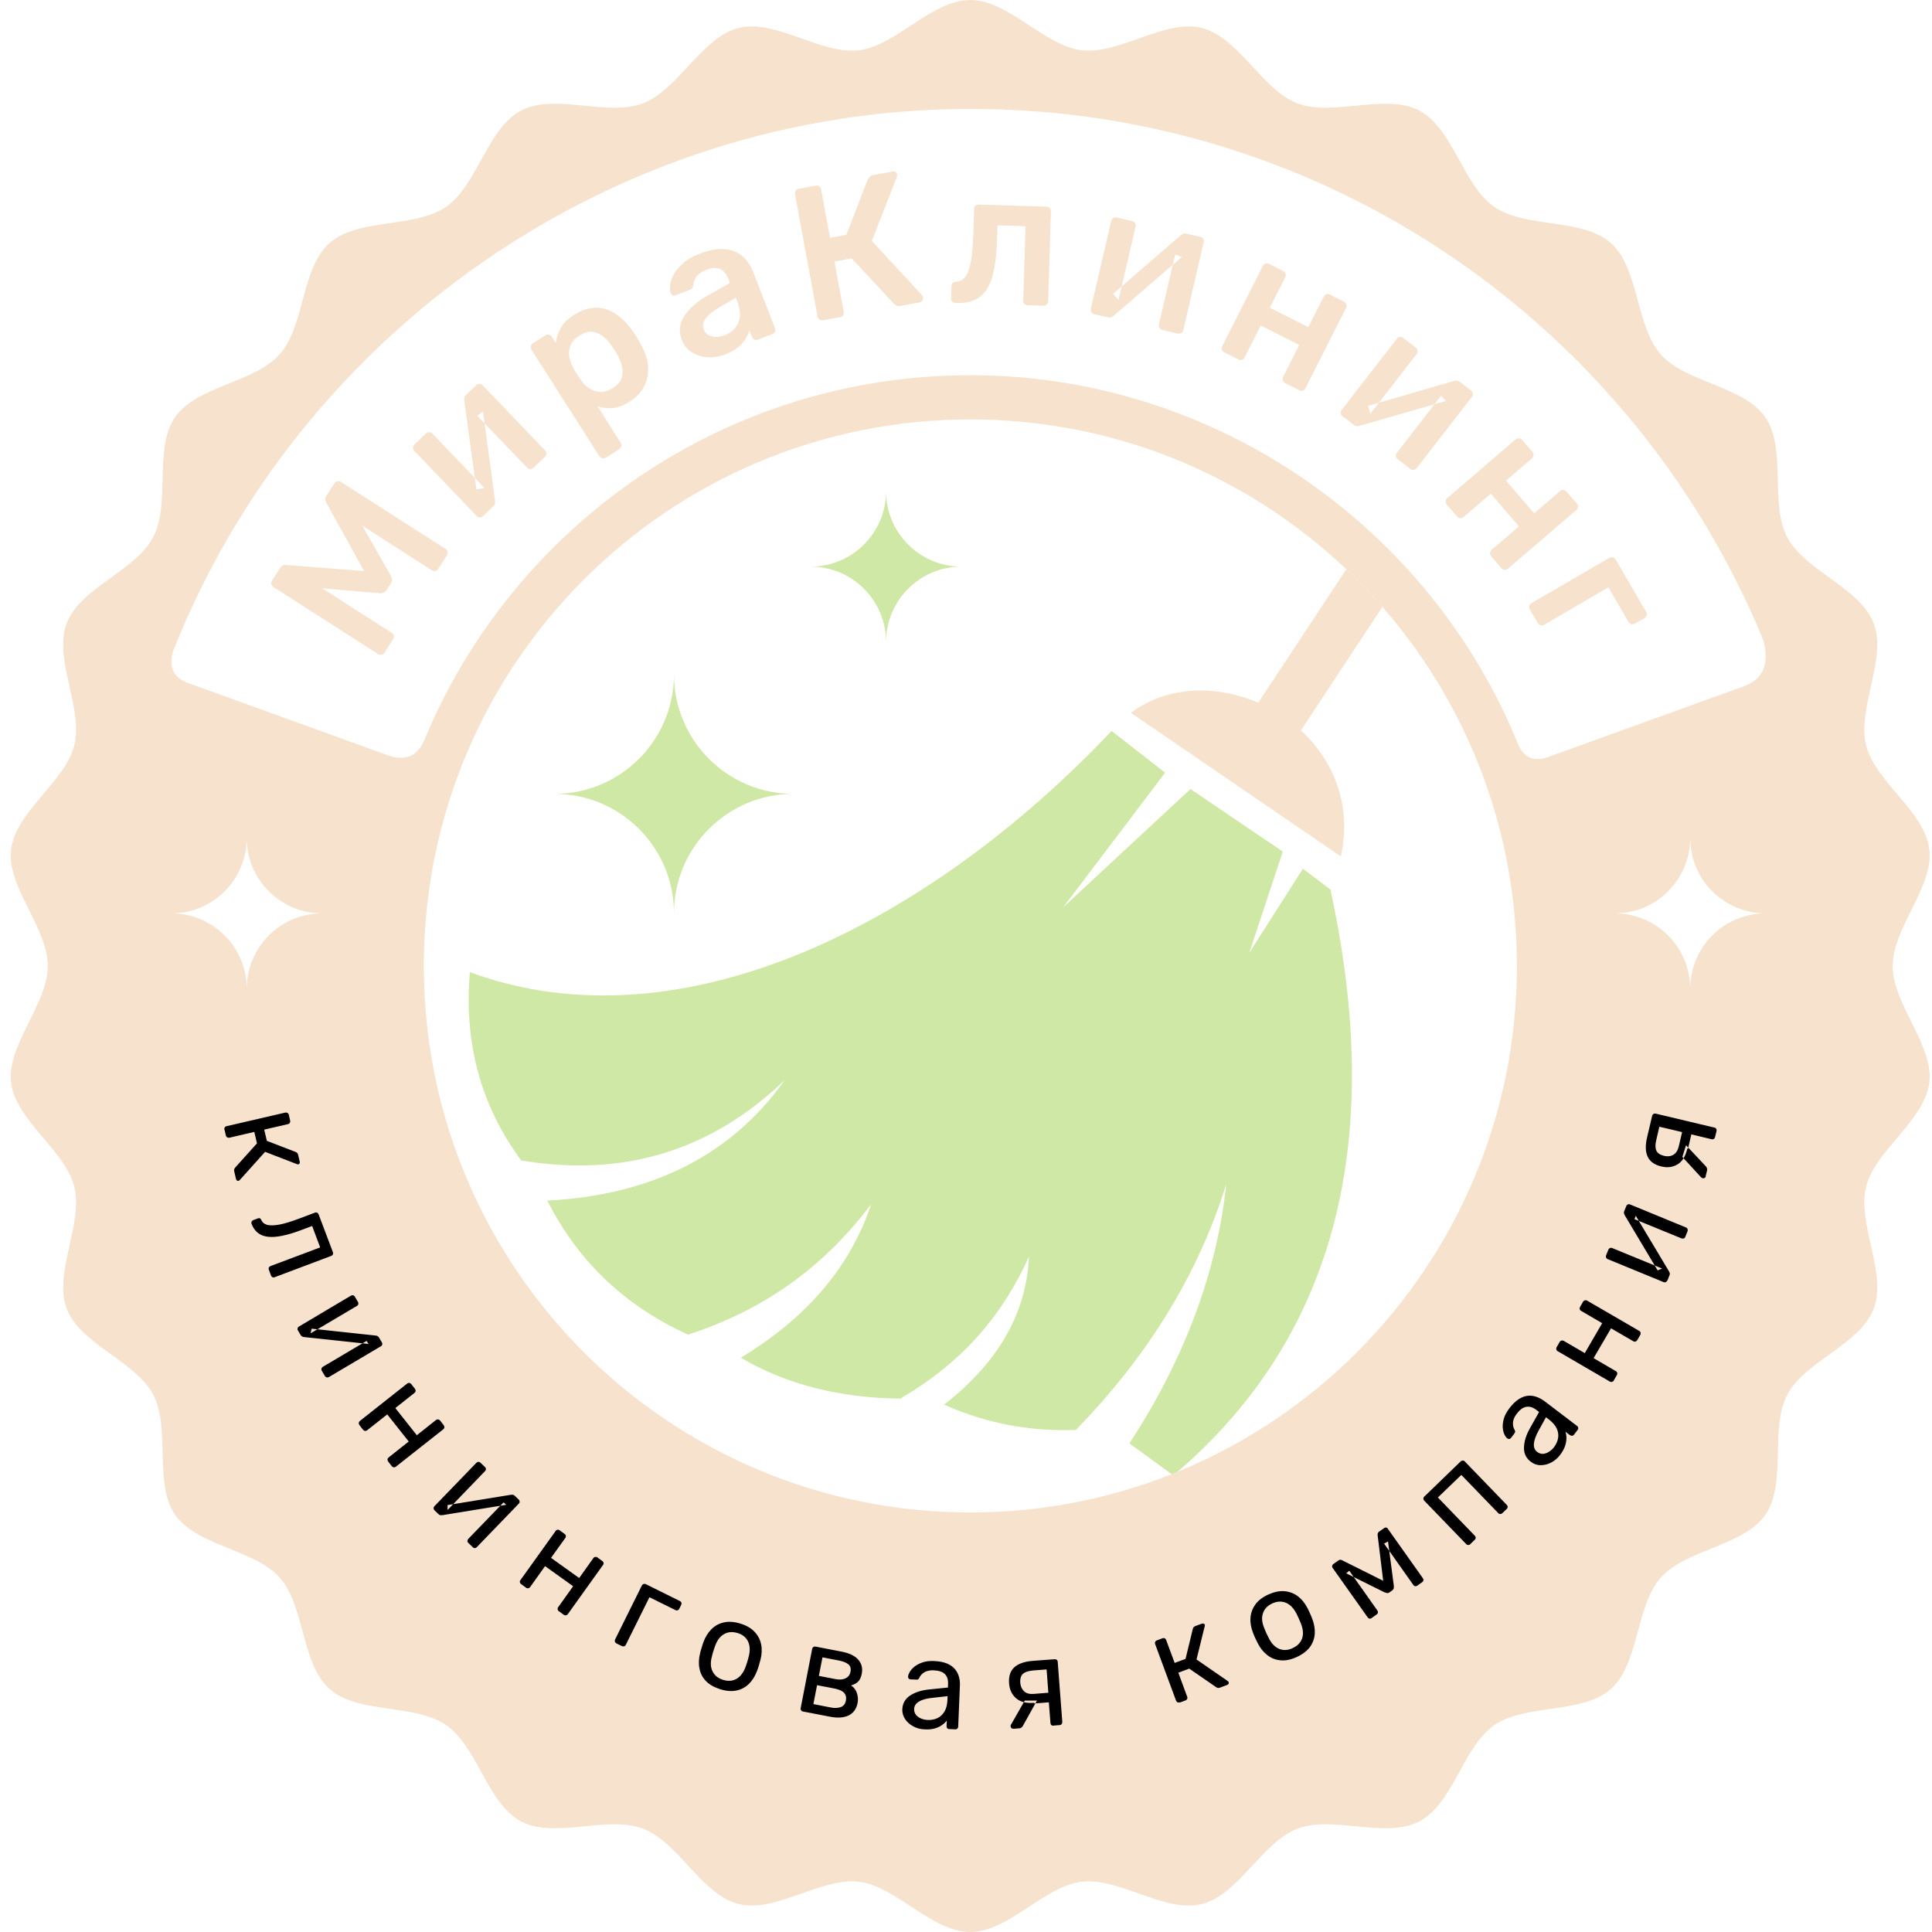 <?xml version="1.0" encoding="UTF-8"?> <svg xmlns="http://www.w3.org/2000/svg" width="32" height="32" viewBox="0 0 32 32" fill="none"><g clip-path="url(#clip0_2001_131)"><path fill-rule="evenodd" clip-rule="evenodd" d="M16.072 6.947C21.072 6.947 25.125 10.999 25.125 15.999C25.125 20.998 21.072 25.051 16.072 25.051C11.073 25.051 7.02 20.998 7.02 15.999C7.02 10.999 11.073 6.947 16.072 6.947ZM3.122 11.315L6.368 12.49C6.674 12.615 6.91 12.561 7.04 12.23C8.516 8.698 12.004 6.215 16.072 6.215C20.141 6.215 23.701 8.749 25.15 12.342C25.244 12.545 25.404 12.63 25.664 12.531L28.887 11.366C29.214 11.246 29.308 10.985 29.205 10.601C27.081 5.439 22.002 1.804 16.072 1.804C10.143 1.804 4.95 5.521 2.87 10.777C2.786 11.055 2.876 11.232 3.124 11.316L3.122 11.315ZM26.746 15.128C27.435 15.128 27.995 14.569 27.995 13.88C27.995 14.569 28.554 15.128 29.243 15.128C28.554 15.128 27.995 15.688 27.995 16.377C27.995 15.688 27.435 15.128 26.746 15.128ZM2.838 15.128C3.527 15.128 4.087 14.569 4.087 13.88C4.087 14.569 4.646 15.128 5.335 15.128C4.646 15.128 4.087 15.688 4.087 16.377C4.087 15.688 3.527 15.128 2.838 15.128ZM31.956 17.928C32.03 17.311 31.349 16.637 31.349 16C31.349 15.363 32.03 14.689 31.956 14.072C31.881 13.439 31.058 12.949 30.908 12.343C30.758 11.726 31.258 10.911 31.035 10.326C30.811 9.733 29.894 9.456 29.602 8.9C29.308 8.341 29.596 7.428 29.239 6.911C28.881 6.392 27.924 6.341 27.507 5.87C27.089 5.399 27.152 4.443 26.68 4.025C26.209 3.607 25.269 3.785 24.749 3.426C24.232 3.069 24.066 2.124 23.507 1.831C22.951 1.538 22.081 1.936 21.488 1.712C20.904 1.489 20.515 0.614 19.9 0.462C19.294 0.312 18.544 0.907 17.912 0.832C17.294 0.758 16.707 0 16.07 0C15.432 0 14.845 0.758 14.227 0.832C13.595 0.907 12.846 0.312 12.239 0.462C11.623 0.614 11.235 1.489 10.649 1.712C10.057 1.936 9.187 1.538 8.631 1.831C8.072 2.124 7.906 3.069 7.389 3.426C6.871 3.784 5.929 3.607 5.458 4.025C4.987 4.443 5.051 5.399 4.631 5.87C4.214 6.341 3.257 6.392 2.899 6.911C2.542 7.428 2.83 8.341 2.536 8.9C2.244 9.456 1.328 9.733 1.104 10.326C0.882 10.911 1.382 11.726 1.231 12.343C1.081 12.949 0.26 13.441 0.183 14.072C0.109 14.689 0.791 15.363 0.791 16C0.791 16.637 0.109 17.311 0.183 17.928C0.259 18.561 1.081 19.051 1.231 19.657C1.382 20.273 0.882 21.09 1.104 21.674C1.329 22.267 2.245 22.544 2.538 23.1C2.831 23.659 2.543 24.572 2.9 25.089C3.259 25.608 4.215 25.659 4.633 26.13C5.051 26.601 4.987 27.557 5.459 27.975C5.93 28.393 6.871 28.215 7.391 28.574C7.908 28.931 8.073 29.875 8.632 30.169C9.188 30.462 10.058 30.064 10.651 30.288C11.235 30.511 11.624 31.386 12.239 31.538C12.845 31.688 13.595 31.093 14.227 31.168C14.845 31.242 15.432 32 16.07 32C16.707 32 17.294 31.242 17.912 31.168C18.544 31.093 19.293 31.688 19.9 31.538C20.516 31.388 20.904 30.511 21.49 30.288C22.082 30.064 22.953 30.462 23.508 30.169C24.068 29.876 24.233 28.931 24.75 28.574C25.269 28.216 26.21 28.393 26.681 27.975C27.152 27.557 27.09 26.601 27.508 26.13C27.926 25.659 28.882 25.608 29.241 25.089C29.598 24.572 29.308 23.659 29.603 23.1C29.895 22.544 30.812 22.267 31.035 21.674C31.258 21.09 30.758 20.273 30.908 19.657C31.058 19.051 31.879 18.559 31.956 17.928Z" fill="#F7E2CD"></path><path fill-rule="evenodd" clip-rule="evenodd" d="M9.184 13.149C10.277 13.149 11.163 12.262 11.163 11.17C11.163 12.262 12.049 13.149 13.141 13.149C12.049 13.149 11.163 14.035 11.163 15.127C11.163 14.035 10.277 13.149 9.184 13.149Z" fill="#D0E8A5"></path><path fill-rule="evenodd" clip-rule="evenodd" d="M13.427 9.385C14.116 9.385 14.676 8.826 14.676 8.137C14.676 8.826 15.235 9.385 15.924 9.385C15.235 9.385 14.676 9.945 14.676 10.634C14.676 9.945 14.116 9.385 13.427 9.385Z" fill="#D0E8A5"></path><path fill-rule="evenodd" clip-rule="evenodd" d="M22.299 9.428C22.508 9.626 22.707 9.834 22.897 10.051L21.547 12.098C22.082 12.591 22.398 13.328 22.208 14.185C21.049 13.392 19.891 12.599 18.731 11.806C19.342 11.351 20.151 11.342 20.84 11.64L22.299 9.429V9.428Z" fill="#F7E2CD"></path><path fill-rule="evenodd" clip-rule="evenodd" d="M8.634 19.221C7.982 18.341 7.679 17.309 7.783 16.102C11.295 17.394 15.4 15.287 18.411 12.107C18.707 12.338 19.002 12.568 19.298 12.798C18.735 13.541 18.173 14.286 17.609 15.029C18.312 14.376 19.015 13.722 19.718 13.069C20.227 13.414 20.737 13.759 21.247 14.105C21.061 14.664 20.876 15.222 20.692 15.782C20.989 15.318 21.284 14.853 21.58 14.389C21.732 14.504 21.884 14.619 22.036 14.734C22.93 18.833 22.162 22.087 19.503 24.378C19.471 24.391 19.44 24.404 19.407 24.417L18.707 23.907C19.618 22.51 20.154 21.079 20.31 19.616C19.835 21.141 18.985 22.488 17.82 23.684C17.076 23.711 16.348 23.584 15.637 23.265C16.549 22.556 17.002 21.735 17.043 20.812C16.633 21.722 15.994 22.537 14.91 23.166C13.899 23.153 13.018 22.929 12.271 22.488C13.309 21.858 14.065 21.037 14.428 19.948C13.707 20.898 12.758 21.666 11.396 22.105C10.336 21.624 9.566 20.877 9.065 19.886C10.847 19.792 12.137 19.1 12.998 17.889C11.746 19.092 10.28 19.496 8.634 19.221Z" fill="#D0E8A5"></path><path fill-rule="evenodd" clip-rule="evenodd" d="M6.369 10.809C6.358 10.828 6.34 10.84 6.321 10.844C6.301 10.848 6.281 10.844 6.264 10.834L4.531 9.724C4.511 9.712 4.499 9.695 4.495 9.675C4.491 9.655 4.495 9.634 4.507 9.615L4.642 9.405C4.658 9.38 4.676 9.365 4.698 9.362C4.719 9.358 4.735 9.356 4.744 9.358L6.031 9.458L5.405 8.326C5.4 8.318 5.396 8.303 5.389 8.282C5.384 8.261 5.389 8.239 5.405 8.213L5.539 8.006C5.551 7.986 5.568 7.974 5.588 7.97C5.608 7.966 5.627 7.97 5.647 7.982L7.38 9.092C7.397 9.104 7.409 9.119 7.413 9.139C7.417 9.159 7.413 9.179 7.401 9.199L7.258 9.422C7.246 9.442 7.229 9.453 7.209 9.457C7.189 9.461 7.171 9.457 7.152 9.445L6 8.707L6.473 9.535C6.483 9.553 6.49 9.574 6.491 9.596C6.494 9.617 6.487 9.639 6.473 9.663L6.403 9.773C6.387 9.798 6.368 9.813 6.348 9.819C6.328 9.824 6.307 9.827 6.286 9.826L5.336 9.744L6.488 10.482C6.506 10.494 6.518 10.51 6.522 10.529C6.526 10.549 6.522 10.569 6.511 10.586L6.368 10.81L6.369 10.809ZM7.999 8.549L8.172 8.383C8.187 8.368 8.196 8.352 8.199 8.335C8.201 8.318 8.201 8.302 8.199 8.288L8 6.815L7.905 6.886L8.729 7.745C8.744 7.76 8.761 7.769 8.781 7.77C8.8 7.77 8.819 7.764 8.836 7.748L9.025 7.567C9.041 7.552 9.048 7.535 9.049 7.514C9.049 7.493 9.043 7.475 9.028 7.46L7.991 6.378C7.978 6.364 7.962 6.358 7.941 6.358C7.921 6.358 7.904 6.364 7.89 6.378L7.717 6.544C7.701 6.559 7.693 6.573 7.691 6.589C7.688 6.605 7.688 6.621 7.691 6.64L7.89 8.104L8.025 8.084L7.162 7.183C7.147 7.167 7.13 7.159 7.11 7.158C7.09 7.158 7.072 7.165 7.055 7.18L6.865 7.362C6.851 7.376 6.843 7.393 6.842 7.415C6.842 7.436 6.848 7.453 6.863 7.469L7.897 8.548C7.91 8.561 7.928 8.569 7.949 8.569C7.97 8.569 7.987 8.564 8 8.551L7.999 8.549ZM10.032 7.579C10.015 7.59 9.995 7.593 9.975 7.589C9.955 7.585 9.939 7.573 9.927 7.556L8.803 5.792C8.791 5.775 8.789 5.755 8.793 5.735C8.796 5.715 8.808 5.699 8.826 5.687L9.036 5.554C9.056 5.542 9.076 5.538 9.094 5.543C9.114 5.548 9.128 5.559 9.14 5.577L9.208 5.685C9.214 5.6 9.241 5.518 9.286 5.436C9.331 5.354 9.406 5.281 9.509 5.215C9.603 5.156 9.695 5.118 9.783 5.104C9.872 5.089 9.956 5.096 10.039 5.122C10.12 5.149 10.198 5.193 10.271 5.253C10.345 5.314 10.413 5.39 10.475 5.48C10.496 5.509 10.517 5.539 10.537 5.571C10.557 5.603 10.577 5.636 10.595 5.669C10.649 5.759 10.689 5.85 10.713 5.941C10.737 6.032 10.742 6.121 10.73 6.207C10.718 6.293 10.688 6.374 10.64 6.45C10.591 6.527 10.52 6.595 10.426 6.654C10.329 6.715 10.237 6.749 10.148 6.759C10.058 6.766 9.975 6.756 9.896 6.727L10.28 7.333C10.292 7.35 10.295 7.37 10.292 7.389C10.288 7.409 10.277 7.425 10.258 7.438L10.032 7.583V7.579ZM10.147 6.429C10.224 6.38 10.273 6.326 10.294 6.267C10.315 6.207 10.319 6.144 10.304 6.077C10.29 6.011 10.265 5.945 10.228 5.879C10.196 5.825 10.162 5.772 10.126 5.719C10.081 5.657 10.033 5.607 9.979 5.566C9.926 5.525 9.867 5.501 9.803 5.495C9.74 5.49 9.669 5.511 9.593 5.56C9.52 5.607 9.471 5.661 9.447 5.724C9.423 5.786 9.418 5.851 9.431 5.916C9.445 5.981 9.467 6.043 9.498 6.1C9.516 6.133 9.537 6.167 9.56 6.203C9.582 6.239 9.605 6.273 9.628 6.305C9.664 6.356 9.709 6.4 9.763 6.435C9.818 6.469 9.877 6.487 9.942 6.491C10.007 6.495 10.074 6.474 10.146 6.429H10.147ZM12.013 5.87C11.911 5.909 11.811 5.925 11.713 5.917C11.615 5.909 11.529 5.88 11.454 5.831C11.38 5.782 11.325 5.715 11.292 5.63C11.239 5.493 11.253 5.362 11.333 5.236C11.414 5.112 11.538 4.999 11.709 4.903L12.09 4.687L12.066 4.625C12.034 4.543 11.989 4.486 11.93 4.457C11.872 4.428 11.791 4.433 11.692 4.472C11.622 4.499 11.569 4.535 11.536 4.581C11.503 4.626 11.484 4.678 11.482 4.734C11.476 4.765 11.458 4.786 11.429 4.798L11.196 4.888C11.175 4.896 11.156 4.898 11.14 4.888C11.124 4.88 11.114 4.867 11.106 4.847C11.095 4.816 11.094 4.772 11.101 4.716C11.107 4.662 11.128 4.604 11.161 4.542C11.196 4.48 11.246 4.419 11.316 4.358C11.385 4.297 11.477 4.244 11.591 4.201C11.716 4.153 11.825 4.128 11.923 4.125C12.021 4.123 12.104 4.137 12.176 4.168C12.247 4.199 12.307 4.244 12.357 4.304C12.407 4.363 12.447 4.432 12.477 4.509L12.836 5.435C12.844 5.454 12.842 5.474 12.836 5.493C12.828 5.511 12.813 5.525 12.793 5.532L12.555 5.625C12.534 5.633 12.514 5.633 12.496 5.625C12.477 5.616 12.466 5.603 12.458 5.583L12.413 5.468C12.401 5.513 12.38 5.56 12.349 5.611C12.319 5.661 12.276 5.708 12.223 5.752C12.169 5.797 12.101 5.835 12.016 5.868L12.013 5.87ZM12.005 5.551C12.074 5.525 12.131 5.485 12.175 5.435C12.22 5.383 12.246 5.321 12.254 5.247C12.262 5.173 12.249 5.088 12.212 4.994L12.188 4.932L11.911 5.093C11.803 5.156 11.727 5.218 11.685 5.28C11.643 5.341 11.634 5.4 11.656 5.457C11.673 5.501 11.7 5.532 11.738 5.552C11.776 5.572 11.819 5.581 11.866 5.58C11.913 5.58 11.959 5.569 12.005 5.552V5.551ZM13.629 5.302C13.608 5.306 13.59 5.302 13.573 5.292C13.555 5.281 13.545 5.264 13.541 5.241L13.168 3.218C13.164 3.195 13.168 3.176 13.18 3.158C13.192 3.141 13.207 3.131 13.229 3.127L13.512 3.075C13.534 3.071 13.554 3.075 13.57 3.087C13.586 3.099 13.596 3.116 13.6 3.138L13.748 3.94L14.018 3.89L14.373 2.973C14.381 2.955 14.391 2.939 14.407 2.926C14.423 2.912 14.445 2.903 14.475 2.898L14.783 2.841C14.804 2.837 14.821 2.841 14.834 2.85C14.848 2.861 14.857 2.875 14.86 2.894C14.861 2.904 14.86 2.918 14.854 2.933L14.441 3.99L15.272 4.891C15.28 4.896 15.285 4.907 15.288 4.924C15.292 4.943 15.288 4.961 15.277 4.977C15.267 4.994 15.251 5.005 15.23 5.009L14.91 5.068C14.883 5.074 14.861 5.071 14.846 5.06C14.83 5.05 14.817 5.04 14.808 5.033L14.107 4.279L13.821 4.332L13.975 5.165C13.979 5.186 13.975 5.204 13.964 5.222C13.954 5.239 13.936 5.249 13.914 5.253L13.631 5.305L13.629 5.302ZM15.828 5.018C15.804 5.018 15.785 5.009 15.772 4.994C15.758 4.98 15.751 4.96 15.752 4.937L15.759 4.742C15.76 4.695 15.785 4.67 15.834 4.667C15.898 4.665 15.949 4.637 15.989 4.584C16.029 4.53 16.059 4.447 16.08 4.333C16.101 4.219 16.115 4.07 16.121 3.887L16.134 3.461C16.134 3.44 16.142 3.423 16.157 3.408C16.172 3.394 16.19 3.387 16.213 3.388L17.334 3.423C17.355 3.423 17.372 3.431 17.387 3.447C17.402 3.461 17.408 3.48 17.407 3.501L17.361 4.992C17.361 5.013 17.353 5.03 17.337 5.044C17.322 5.059 17.304 5.066 17.283 5.064L17.021 5.056C16.997 5.056 16.98 5.047 16.966 5.033C16.953 5.018 16.947 4.999 16.948 4.978L16.986 3.747L16.522 3.732L16.515 3.944C16.509 4.146 16.493 4.317 16.466 4.456C16.44 4.595 16.4 4.707 16.346 4.79C16.292 4.874 16.223 4.935 16.139 4.97C16.054 5.006 15.952 5.023 15.832 5.019L15.828 5.018ZM18.121 5.203C18.103 5.199 18.088 5.187 18.078 5.17C18.067 5.153 18.063 5.134 18.067 5.116L18.405 3.66C18.411 3.64 18.421 3.624 18.44 3.612C18.457 3.601 18.477 3.597 18.497 3.603L18.752 3.662C18.774 3.668 18.79 3.679 18.801 3.697C18.811 3.714 18.814 3.734 18.809 3.754L18.526 4.969L18.436 4.867L19.553 3.9C19.567 3.888 19.581 3.879 19.596 3.873C19.61 3.866 19.628 3.866 19.649 3.87L19.883 3.924C19.901 3.928 19.916 3.939 19.928 3.956C19.94 3.973 19.942 3.99 19.938 4.009L19.599 5.468C19.593 5.489 19.583 5.503 19.564 5.515C19.547 5.526 19.527 5.53 19.507 5.525L19.252 5.465C19.23 5.46 19.214 5.448 19.203 5.431C19.192 5.413 19.191 5.394 19.195 5.374L19.465 4.214L19.575 4.256L18.449 5.227C18.439 5.238 18.424 5.247 18.41 5.253C18.394 5.26 18.375 5.261 18.355 5.257L18.121 5.203ZM20.278 5.837C20.26 5.827 20.247 5.813 20.24 5.793C20.233 5.773 20.235 5.753 20.244 5.735L20.917 4.404C20.926 4.386 20.941 4.373 20.961 4.366C20.981 4.359 21 4.361 21.019 4.37L21.253 4.489C21.274 4.499 21.288 4.514 21.293 4.534C21.298 4.554 21.297 4.572 21.288 4.591L21.032 5.096L21.67 5.419L21.925 4.913C21.934 4.895 21.949 4.882 21.969 4.875C21.988 4.869 22.008 4.87 22.027 4.879L22.261 4.998C22.279 5.007 22.293 5.022 22.299 5.042C22.306 5.062 22.305 5.081 22.295 5.1L21.622 6.431C21.613 6.449 21.598 6.462 21.578 6.469C21.559 6.476 21.539 6.474 21.52 6.465L21.286 6.346C21.268 6.337 21.255 6.322 21.248 6.302C21.241 6.282 21.243 6.263 21.252 6.244L21.52 5.714L20.883 5.391L20.614 5.921C20.605 5.94 20.59 5.953 20.572 5.96C20.553 5.966 20.534 5.965 20.512 5.954L20.278 5.835V5.837ZM22.235 6.892L22.424 7.039C22.441 7.052 22.457 7.059 22.474 7.059C22.491 7.059 22.507 7.056 22.522 7.052L23.95 6.641L23.868 6.556L23.138 7.498C23.125 7.515 23.119 7.532 23.121 7.553C23.122 7.573 23.133 7.59 23.151 7.605L23.359 7.766C23.376 7.78 23.395 7.785 23.414 7.782C23.436 7.78 23.451 7.77 23.465 7.753L24.383 6.569C24.394 6.555 24.398 6.538 24.394 6.518C24.392 6.498 24.383 6.482 24.367 6.47L24.177 6.323C24.16 6.31 24.144 6.304 24.129 6.304C24.113 6.304 24.097 6.306 24.078 6.311L22.659 6.723L22.698 6.852L23.463 5.866C23.477 5.849 23.482 5.831 23.48 5.81C23.479 5.79 23.469 5.773 23.45 5.759L23.242 5.597C23.225 5.584 23.207 5.579 23.187 5.581C23.166 5.584 23.15 5.593 23.137 5.611L22.22 6.792C22.208 6.806 22.204 6.825 22.207 6.845C22.209 6.866 22.219 6.882 22.233 6.893L22.235 6.892ZM23.963 8.358C23.95 8.342 23.943 8.323 23.945 8.302C23.946 8.281 23.955 8.264 23.971 8.25L25.103 7.278C25.119 7.265 25.138 7.259 25.159 7.26C25.18 7.261 25.197 7.27 25.21 7.286L25.381 7.485C25.396 7.502 25.402 7.52 25.401 7.542C25.398 7.561 25.389 7.579 25.373 7.592L24.945 7.961L25.41 8.503L25.839 8.134C25.855 8.121 25.873 8.114 25.894 8.116C25.915 8.117 25.933 8.126 25.946 8.142L26.116 8.34C26.13 8.356 26.136 8.375 26.135 8.396C26.134 8.417 26.124 8.434 26.109 8.448L24.976 9.42C24.96 9.433 24.942 9.44 24.921 9.438C24.9 9.437 24.883 9.428 24.869 9.412L24.699 9.213C24.685 9.198 24.679 9.179 24.68 9.158C24.681 9.137 24.691 9.119 24.707 9.106L25.158 8.719L24.692 8.176L24.241 8.564C24.225 8.577 24.207 8.584 24.187 8.584C24.167 8.584 24.148 8.573 24.134 8.556L23.963 8.358ZM25.34 10.094L25.472 10.32C25.484 10.34 25.5 10.352 25.519 10.357C25.538 10.361 25.557 10.359 25.576 10.348L26.64 9.728L26.974 10.302C26.984 10.32 27 10.332 27.02 10.338C27.04 10.343 27.059 10.34 27.081 10.328L27.237 10.238C27.255 10.228 27.267 10.212 27.273 10.192C27.278 10.172 27.275 10.152 27.265 10.134L26.761 9.268C26.75 9.249 26.734 9.237 26.714 9.232C26.695 9.227 26.675 9.229 26.656 9.24L25.367 9.99C25.348 10 25.336 10.016 25.331 10.036C25.326 10.056 25.328 10.076 25.339 10.094H25.34Z" fill="#F7E2CD"></path><path fill-rule="evenodd" clip-rule="evenodd" d="M27.807 18.983L27.861 18.751L27.484 18.662L27.434 18.878C27.415 18.955 27.415 19.014 27.434 19.056C27.452 19.099 27.495 19.128 27.563 19.145C27.619 19.158 27.671 19.153 27.714 19.128C27.759 19.103 27.79 19.055 27.807 18.984V18.983ZM28.254 19.482C28.251 19.494 28.245 19.504 28.234 19.51C28.223 19.517 28.213 19.518 28.202 19.515C28.197 19.514 28.192 19.512 28.185 19.508C28.18 19.504 28.173 19.498 28.168 19.492L27.865 19.162L27.926 18.969L28.258 19.322C28.263 19.329 28.268 19.338 28.272 19.35C28.276 19.361 28.278 19.373 28.275 19.383L28.251 19.481L28.254 19.482ZM28.407 18.833C28.403 18.848 28.397 18.858 28.386 18.865C28.375 18.871 28.364 18.873 28.349 18.869L28.014 18.789L27.959 19.025L27.948 19.022C27.918 19.15 27.864 19.239 27.786 19.285C27.708 19.332 27.619 19.345 27.521 19.321C27.406 19.295 27.329 19.24 27.291 19.16C27.253 19.079 27.249 18.971 27.282 18.834L27.365 18.481C27.368 18.468 27.376 18.457 27.386 18.451C27.397 18.444 27.41 18.443 27.423 18.445L28.395 18.676C28.409 18.678 28.419 18.686 28.426 18.697C28.432 18.707 28.435 18.721 28.431 18.734L28.407 18.832V18.833ZM27.614 21.211C27.608 21.223 27.601 21.231 27.588 21.236C27.577 21.241 27.566 21.241 27.555 21.236L26.628 20.855C26.615 20.85 26.606 20.841 26.602 20.829C26.597 20.817 26.597 20.805 26.602 20.792L26.64 20.698C26.645 20.685 26.655 20.675 26.667 20.672C26.679 20.666 26.691 20.666 26.704 20.672L27.53 21.011L27.456 21.042L26.91 20.127C26.905 20.117 26.901 20.107 26.898 20.096C26.895 20.086 26.897 20.075 26.901 20.063L26.938 19.973C26.942 19.962 26.95 19.955 26.962 19.949C26.974 19.944 26.984 19.944 26.995 19.948L27.924 20.33C27.938 20.335 27.947 20.345 27.951 20.357C27.956 20.369 27.956 20.381 27.951 20.394L27.914 20.485C27.909 20.5 27.899 20.509 27.887 20.513C27.876 20.517 27.864 20.517 27.85 20.511L27.073 20.193L27.093 20.137L27.644 21.058C27.648 21.066 27.652 21.075 27.656 21.085C27.659 21.096 27.659 21.108 27.653 21.121L27.618 21.209L27.614 21.211ZM26.73 22.864C26.724 22.876 26.713 22.884 26.701 22.888C26.689 22.891 26.676 22.89 26.664 22.883L25.8 22.38C25.788 22.374 25.78 22.363 25.778 22.351C25.775 22.339 25.776 22.326 25.783 22.314L25.833 22.227C25.84 22.215 25.851 22.207 25.863 22.203C25.874 22.201 25.888 22.202 25.899 22.208L26.249 22.412L26.537 21.916L26.188 21.712C26.176 21.706 26.168 21.695 26.165 21.683C26.163 21.671 26.164 21.658 26.171 21.646L26.221 21.56C26.227 21.548 26.238 21.541 26.25 21.537C26.262 21.534 26.275 21.535 26.287 21.542L27.151 22.044C27.163 22.051 27.171 22.062 27.173 22.073C27.176 22.085 27.175 22.099 27.168 22.11L27.118 22.197C27.111 22.208 27.101 22.216 27.089 22.22C27.077 22.224 27.064 22.222 27.052 22.215L26.684 22.001L26.395 22.495L26.763 22.71C26.775 22.716 26.783 22.727 26.786 22.739C26.79 22.751 26.787 22.764 26.78 22.776L26.73 22.863V22.864ZM25.741 23.968C25.775 23.921 25.798 23.872 25.807 23.819C25.816 23.767 25.808 23.714 25.785 23.661C25.759 23.608 25.716 23.558 25.654 23.51L25.606 23.474L25.487 23.69C25.438 23.777 25.412 23.851 25.406 23.912C25.402 23.971 25.419 24.018 25.46 24.048C25.492 24.072 25.525 24.083 25.56 24.08C25.594 24.077 25.627 24.065 25.659 24.044C25.691 24.023 25.718 23.998 25.741 23.968ZM25.84 24.099C25.798 24.154 25.747 24.196 25.691 24.225C25.634 24.255 25.576 24.268 25.516 24.268C25.456 24.268 25.404 24.248 25.355 24.211C25.278 24.153 25.239 24.075 25.242 23.977C25.244 23.879 25.275 23.774 25.337 23.663L25.492 23.387L25.443 23.35C25.389 23.309 25.336 23.293 25.282 23.301C25.228 23.309 25.175 23.347 25.122 23.416C25.085 23.465 25.064 23.512 25.06 23.56C25.056 23.606 25.065 23.647 25.087 23.684C25.099 23.704 25.098 23.721 25.086 23.739L25.029 23.814C25.02 23.826 25.009 23.833 24.997 23.834C24.986 23.834 24.975 23.831 24.964 23.823C24.947 23.81 24.931 23.789 24.917 23.757C24.902 23.726 24.893 23.687 24.89 23.643C24.888 23.599 24.893 23.55 24.909 23.495C24.925 23.441 24.955 23.384 25.002 23.323C25.053 23.256 25.105 23.207 25.156 23.174C25.208 23.141 25.259 23.122 25.308 23.118C25.357 23.114 25.405 23.12 25.451 23.137C25.497 23.153 25.538 23.177 25.577 23.204L26.12 23.617C26.132 23.625 26.138 23.637 26.14 23.649C26.142 23.662 26.139 23.674 26.13 23.684L26.072 23.761C26.062 23.773 26.052 23.78 26.038 23.781C26.026 23.781 26.015 23.778 26.003 23.77L25.93 23.715C25.939 23.745 25.945 23.78 25.945 23.819C25.945 23.859 25.938 23.901 25.923 23.949C25.907 23.995 25.88 24.046 25.839 24.1L25.84 24.099ZM24.353 25.575L24.426 25.504C24.437 25.495 24.442 25.483 24.442 25.47C24.442 25.457 24.438 25.446 24.427 25.436L23.816 24.803L24.204 24.429L24.815 25.061C24.824 25.072 24.836 25.077 24.848 25.077C24.86 25.077 24.872 25.073 24.882 25.064L24.955 24.994C24.966 24.985 24.971 24.973 24.971 24.959C24.971 24.946 24.967 24.936 24.956 24.925L24.262 24.207C24.253 24.196 24.241 24.191 24.228 24.191C24.215 24.191 24.204 24.195 24.193 24.206L23.591 24.788C23.581 24.797 23.576 24.809 23.576 24.822C23.576 24.835 23.58 24.846 23.59 24.856L24.285 25.575C24.294 25.585 24.306 25.59 24.319 25.59C24.332 25.59 24.343 25.586 24.353 25.576V25.575ZM22.719 26.801C22.707 26.808 22.695 26.811 22.684 26.81C22.672 26.808 22.663 26.801 22.654 26.79L22.07 25.966C22.064 25.957 22.062 25.946 22.065 25.934C22.068 25.922 22.073 25.914 22.081 25.908L22.168 25.846C22.187 25.832 22.208 25.831 22.23 25.843L22.91 26.183L22.818 25.428C22.815 25.403 22.823 25.383 22.842 25.369L22.928 25.309C22.937 25.302 22.947 25.299 22.958 25.301C22.97 25.302 22.978 25.307 22.984 25.317L23.568 26.141C23.576 26.152 23.578 26.163 23.577 26.175C23.574 26.187 23.569 26.196 23.558 26.204L23.474 26.264C23.462 26.272 23.451 26.274 23.439 26.273C23.427 26.27 23.418 26.264 23.41 26.253L22.925 25.567L22.99 25.531L23.085 26.258C23.088 26.274 23.088 26.289 23.085 26.303C23.084 26.318 23.074 26.331 23.058 26.343L23.014 26.375C22.999 26.385 22.984 26.389 22.97 26.385C22.955 26.381 22.941 26.377 22.926 26.371L22.298 26.059L22.348 26.016L22.814 26.675C22.822 26.687 22.824 26.697 22.823 26.709C22.822 26.721 22.814 26.73 22.803 26.74L22.719 26.799V26.801ZM21.41 27.298C21.49 27.262 21.541 27.208 21.567 27.137C21.592 27.065 21.584 26.979 21.543 26.88C21.535 26.86 21.524 26.835 21.511 26.806C21.498 26.777 21.486 26.753 21.477 26.733C21.429 26.638 21.369 26.576 21.299 26.547C21.229 26.518 21.154 26.521 21.075 26.557C20.995 26.593 20.944 26.647 20.919 26.72C20.893 26.793 20.901 26.877 20.944 26.977C20.951 26.996 20.962 27.021 20.975 27.051C20.989 27.08 21 27.104 21.01 27.122C21.056 27.219 21.116 27.281 21.186 27.31C21.257 27.339 21.331 27.335 21.41 27.299V27.298ZM21.478 27.446C21.38 27.49 21.291 27.508 21.209 27.5C21.127 27.492 21.055 27.465 20.99 27.413C20.925 27.363 20.872 27.297 20.83 27.213C20.819 27.192 20.806 27.164 20.79 27.131C20.774 27.097 20.764 27.07 20.756 27.049C20.721 26.962 20.706 26.877 20.712 26.797C20.717 26.716 20.745 26.642 20.793 26.574C20.842 26.508 20.913 26.453 21.01 26.409C21.106 26.366 21.195 26.348 21.277 26.355C21.359 26.363 21.432 26.391 21.497 26.439C21.561 26.488 21.616 26.556 21.658 26.639C21.668 26.659 21.682 26.686 21.696 26.72C21.712 26.754 21.724 26.782 21.732 26.805C21.766 26.89 21.781 26.975 21.777 27.056C21.772 27.138 21.745 27.212 21.698 27.278C21.649 27.344 21.576 27.4 21.479 27.445L21.478 27.446ZM19.542 28.196C19.528 28.201 19.517 28.201 19.505 28.196C19.493 28.191 19.485 28.181 19.479 28.168L19.133 27.232C19.128 27.219 19.128 27.207 19.133 27.195C19.138 27.183 19.147 27.175 19.161 27.17L19.253 27.135C19.267 27.13 19.278 27.131 19.29 27.135C19.302 27.14 19.31 27.15 19.315 27.163L19.456 27.543L19.636 27.477L19.756 26.983C19.759 26.971 19.764 26.962 19.769 26.953C19.776 26.945 19.785 26.938 19.798 26.933L19.901 26.895C19.913 26.89 19.924 26.889 19.934 26.892C19.944 26.895 19.952 26.901 19.956 26.912C19.956 26.914 19.956 26.918 19.956 26.924C19.956 26.929 19.956 26.934 19.953 26.939L19.818 27.486L20.331 27.84C20.34 27.846 20.347 27.853 20.351 27.863C20.355 27.873 20.354 27.883 20.348 27.89C20.343 27.898 20.335 27.905 20.323 27.909L20.203 27.954C20.191 27.958 20.18 27.959 20.17 27.957C20.161 27.954 20.15 27.95 20.141 27.943L19.698 27.638L19.517 27.705L19.663 28.102C19.669 28.115 19.669 28.127 19.663 28.139C19.658 28.151 19.649 28.159 19.636 28.164L19.543 28.199L19.542 28.196ZM17.127 28.056L17.364 28.037L17.335 27.651L17.114 27.668C17.037 27.675 16.98 27.692 16.944 27.723C16.91 27.753 16.894 27.803 16.899 27.873C16.903 27.93 16.924 27.976 16.961 28.012C16.998 28.048 17.054 28.062 17.127 28.057V28.056ZM16.787 28.634C16.773 28.634 16.763 28.631 16.753 28.623C16.744 28.615 16.739 28.606 16.739 28.595C16.739 28.59 16.739 28.584 16.74 28.577C16.742 28.57 16.745 28.564 16.751 28.556L16.973 28.167H17.175L16.94 28.59C16.935 28.598 16.928 28.605 16.919 28.613C16.91 28.621 16.899 28.625 16.888 28.626L16.788 28.634H16.787ZM17.452 28.584C17.436 28.584 17.424 28.581 17.415 28.573C17.405 28.565 17.4 28.553 17.399 28.539L17.372 28.196L17.13 28.215V28.204C16.998 28.215 16.898 28.189 16.829 28.128C16.76 28.068 16.722 27.987 16.714 27.887C16.704 27.769 16.732 27.679 16.798 27.618C16.863 27.557 16.966 27.52 17.107 27.509L17.468 27.482C17.482 27.482 17.494 27.484 17.503 27.492C17.513 27.5 17.519 27.512 17.519 27.525L17.595 28.521C17.595 28.536 17.592 28.548 17.584 28.557C17.576 28.566 17.564 28.573 17.551 28.573L17.451 28.581L17.452 28.584ZM15.367 28.488C15.424 28.491 15.478 28.48 15.526 28.458C15.575 28.435 15.613 28.398 15.644 28.348C15.673 28.298 15.69 28.233 15.693 28.154L15.695 28.094L15.449 28.121C15.349 28.131 15.273 28.151 15.222 28.183C15.17 28.213 15.143 28.254 15.141 28.305C15.14 28.344 15.15 28.377 15.172 28.404C15.194 28.43 15.222 28.451 15.258 28.465C15.293 28.479 15.329 28.487 15.367 28.488ZM15.317 28.644C15.247 28.642 15.184 28.625 15.127 28.594C15.07 28.564 15.026 28.524 14.992 28.475C14.959 28.426 14.943 28.371 14.945 28.311C14.949 28.215 14.992 28.139 15.072 28.085C15.153 28.031 15.258 27.996 15.384 27.983L15.701 27.951L15.703 27.89C15.706 27.823 15.689 27.77 15.652 27.73C15.615 27.691 15.553 27.67 15.465 27.666C15.403 27.663 15.353 27.674 15.312 27.697C15.271 27.721 15.243 27.752 15.226 27.791C15.217 27.812 15.201 27.822 15.181 27.82L15.086 27.816C15.07 27.816 15.059 27.811 15.051 27.802C15.043 27.793 15.041 27.782 15.041 27.769C15.041 27.748 15.051 27.723 15.068 27.692C15.086 27.662 15.112 27.633 15.146 27.605C15.181 27.577 15.226 27.553 15.279 27.535C15.332 27.516 15.396 27.508 15.473 27.512C15.558 27.516 15.628 27.529 15.685 27.553C15.742 27.577 15.785 27.609 15.817 27.646C15.849 27.684 15.871 27.727 15.883 27.773C15.896 27.819 15.902 27.867 15.899 27.914L15.871 28.597C15.871 28.611 15.866 28.622 15.857 28.631C15.848 28.64 15.835 28.644 15.821 28.643L15.725 28.639C15.709 28.639 15.697 28.634 15.689 28.625C15.681 28.615 15.677 28.603 15.678 28.589L15.682 28.499C15.662 28.524 15.637 28.548 15.605 28.57C15.574 28.594 15.534 28.613 15.488 28.627C15.44 28.642 15.383 28.647 15.316 28.644H15.317ZM13.563 27.758L13.838 27.811C13.905 27.824 13.96 27.82 14.005 27.798C14.05 27.777 14.078 27.74 14.087 27.687C14.098 27.633 14.084 27.593 14.05 27.565C14.014 27.537 13.964 27.517 13.898 27.504L13.623 27.451L13.563 27.757V27.758ZM13.472 28.225L13.759 28.281C13.825 28.294 13.881 28.291 13.927 28.274C13.972 28.257 14.001 28.221 14.01 28.169C14.021 28.114 14.01 28.07 13.979 28.037C13.947 28.004 13.894 27.982 13.82 27.967L13.533 27.912L13.472 28.226V28.225ZM13.3 28.348C13.287 28.346 13.276 28.339 13.268 28.328C13.262 28.318 13.259 28.306 13.262 28.291L13.452 27.311C13.455 27.298 13.461 27.287 13.472 27.279C13.483 27.273 13.495 27.27 13.509 27.273L13.939 27.356C14.069 27.381 14.161 27.426 14.217 27.491C14.272 27.556 14.291 27.633 14.274 27.721C14.262 27.783 14.24 27.828 14.211 27.855C14.182 27.883 14.144 27.902 14.096 27.916C14.144 27.947 14.177 27.991 14.194 28.045C14.211 28.099 14.215 28.152 14.205 28.205C14.185 28.305 14.136 28.373 14.057 28.413C13.977 28.451 13.874 28.459 13.747 28.434L13.3 28.348ZM11.977 27.824C12.061 27.849 12.135 27.844 12.201 27.806C12.267 27.767 12.317 27.699 12.353 27.598C12.361 27.578 12.369 27.553 12.378 27.523C12.387 27.492 12.394 27.466 12.399 27.446C12.427 27.343 12.423 27.257 12.39 27.188C12.357 27.119 12.299 27.073 12.216 27.048C12.132 27.023 12.057 27.028 11.991 27.067C11.925 27.104 11.874 27.174 11.84 27.274C11.832 27.294 11.824 27.319 11.815 27.349C11.806 27.38 11.797 27.406 11.794 27.426C11.764 27.529 11.768 27.615 11.802 27.683C11.836 27.752 11.894 27.798 11.977 27.824ZM11.93 27.979C11.828 27.947 11.749 27.902 11.692 27.843C11.635 27.783 11.599 27.713 11.585 27.633C11.569 27.552 11.574 27.467 11.597 27.377C11.602 27.354 11.61 27.324 11.622 27.289C11.632 27.253 11.642 27.225 11.649 27.204C11.681 27.115 11.726 27.043 11.783 26.985C11.841 26.928 11.91 26.889 11.991 26.872C12.071 26.854 12.161 26.86 12.263 26.892C12.364 26.922 12.443 26.969 12.498 27.028C12.555 27.088 12.591 27.158 12.607 27.237C12.623 27.316 12.619 27.402 12.595 27.494C12.59 27.516 12.582 27.544 12.571 27.58C12.561 27.615 12.551 27.645 12.542 27.667C12.51 27.754 12.467 27.827 12.41 27.885C12.353 27.943 12.283 27.982 12.204 27.999C12.123 28.017 12.032 28.011 11.93 27.979ZM10.21 27.22C10.197 27.213 10.189 27.204 10.185 27.192C10.181 27.18 10.183 27.167 10.188 27.155L10.631 26.261C10.638 26.248 10.647 26.24 10.659 26.236C10.671 26.232 10.684 26.233 10.696 26.238L11.261 26.518C11.272 26.524 11.282 26.533 11.286 26.545C11.29 26.557 11.288 26.57 11.283 26.582L11.251 26.646C11.245 26.659 11.235 26.667 11.223 26.671C11.212 26.675 11.198 26.674 11.187 26.668L10.757 26.455L10.366 27.242C10.36 27.256 10.351 27.264 10.339 27.267C10.327 27.271 10.313 27.27 10.302 27.265L10.21 27.22ZM8.631 26.237C8.619 26.229 8.613 26.219 8.611 26.205C8.609 26.192 8.611 26.18 8.621 26.17L9.203 25.358C9.21 25.346 9.221 25.339 9.234 25.338C9.247 25.335 9.259 25.338 9.27 25.347L9.352 25.407C9.364 25.415 9.37 25.425 9.372 25.438C9.374 25.451 9.372 25.463 9.363 25.474L9.127 25.803L9.593 26.137L9.828 25.807C9.836 25.795 9.847 25.789 9.86 25.788C9.873 25.785 9.885 25.788 9.896 25.797L9.976 25.855C9.988 25.863 9.995 25.873 9.996 25.887C9.999 25.9 9.996 25.912 9.987 25.922L9.405 26.735C9.397 26.746 9.386 26.753 9.373 26.754C9.36 26.757 9.348 26.754 9.337 26.745L9.257 26.687C9.245 26.679 9.238 26.668 9.237 26.655C9.234 26.642 9.237 26.63 9.246 26.619L9.493 26.273L9.028 25.94L8.781 26.286C8.773 26.298 8.762 26.305 8.749 26.306C8.736 26.309 8.724 26.306 8.713 26.297L8.631 26.237ZM7.196 25.015C7.187 25.006 7.183 24.995 7.181 24.982C7.181 24.969 7.185 24.958 7.193 24.95L7.89 24.229C7.9 24.219 7.912 24.213 7.925 24.213C7.938 24.213 7.949 24.218 7.959 24.228L8.032 24.298C8.043 24.307 8.048 24.319 8.048 24.333C8.048 24.346 8.044 24.356 8.033 24.367L7.413 25.01V24.929L8.463 24.758C8.474 24.758 8.484 24.758 8.495 24.758C8.505 24.758 8.515 24.765 8.524 24.773L8.594 24.84C8.602 24.848 8.606 24.858 8.607 24.871C8.607 24.883 8.605 24.893 8.597 24.901L7.898 25.625C7.889 25.635 7.877 25.641 7.864 25.641C7.851 25.641 7.84 25.637 7.83 25.626L7.758 25.557C7.748 25.547 7.741 25.535 7.742 25.523C7.742 25.511 7.748 25.499 7.757 25.488L8.341 24.884L8.385 24.924L7.326 25.096C7.316 25.096 7.307 25.097 7.295 25.096C7.285 25.096 7.274 25.089 7.264 25.08L7.195 25.014L7.196 25.015ZM5.951 23.602L6.014 23.682C6.023 23.692 6.033 23.699 6.045 23.7C6.059 23.702 6.07 23.698 6.081 23.69L6.414 23.427L6.77 23.876L6.437 24.14C6.426 24.149 6.42 24.159 6.418 24.171C6.417 24.184 6.421 24.196 6.429 24.207L6.49 24.285C6.499 24.296 6.51 24.302 6.522 24.303C6.535 24.305 6.547 24.301 6.557 24.293L7.342 23.674C7.352 23.665 7.359 23.654 7.36 23.642C7.361 23.629 7.357 23.617 7.349 23.606L7.289 23.528C7.279 23.518 7.269 23.511 7.257 23.51C7.244 23.509 7.232 23.512 7.221 23.52L6.904 23.772L6.548 23.322L6.865 23.071C6.876 23.061 6.883 23.051 6.884 23.039C6.885 23.026 6.881 23.014 6.873 23.003L6.811 22.924C6.802 22.913 6.791 22.907 6.779 22.905C6.766 22.904 6.754 22.908 6.744 22.916L5.961 23.535C5.95 23.544 5.944 23.555 5.942 23.567C5.941 23.58 5.945 23.592 5.953 23.602H5.951ZM4.934 22.037C4.928 22.026 4.926 22.014 4.929 22.001C4.932 21.989 4.938 21.98 4.949 21.973L5.811 21.461C5.823 21.454 5.835 21.452 5.848 21.454C5.86 21.457 5.871 21.465 5.877 21.477L5.929 21.564C5.936 21.576 5.938 21.588 5.934 21.601C5.932 21.613 5.924 21.624 5.912 21.63L5.143 22.085L5.163 22.007L6.223 22.121C6.233 22.122 6.244 22.126 6.253 22.13C6.262 22.134 6.27 22.142 6.277 22.153L6.326 22.236C6.331 22.245 6.334 22.256 6.331 22.269C6.328 22.281 6.322 22.29 6.313 22.296L5.448 22.808C5.436 22.814 5.424 22.817 5.41 22.813C5.399 22.81 5.388 22.802 5.381 22.79L5.331 22.706C5.323 22.692 5.321 22.679 5.325 22.667C5.328 22.655 5.336 22.646 5.348 22.638L6.072 22.21L6.104 22.26L5.036 22.146C5.027 22.146 5.018 22.142 5.007 22.138C4.997 22.134 4.987 22.126 4.981 22.114L4.932 22.032L4.934 22.037ZM4.167 20.273C4.162 20.26 4.163 20.247 4.167 20.235C4.172 20.222 4.183 20.214 4.195 20.209L4.268 20.181C4.297 20.17 4.317 20.178 4.327 20.206C4.344 20.246 4.376 20.273 4.424 20.287C4.471 20.3 4.539 20.299 4.627 20.283C4.715 20.267 4.827 20.232 4.962 20.181L5.215 20.086C5.228 20.08 5.24 20.08 5.252 20.086C5.264 20.091 5.272 20.1 5.277 20.113L5.514 20.74C5.519 20.753 5.519 20.765 5.514 20.777C5.508 20.789 5.499 20.797 5.486 20.802L4.551 21.154C4.538 21.16 4.526 21.16 4.514 21.154C4.502 21.149 4.494 21.14 4.489 21.127L4.453 21.031C4.448 21.018 4.448 21.006 4.453 20.994C4.458 20.984 4.467 20.976 4.481 20.97L5.303 20.661L5.17 20.306L5.008 20.367C4.883 20.415 4.772 20.448 4.676 20.468C4.581 20.488 4.499 20.493 4.433 20.484C4.366 20.476 4.311 20.453 4.268 20.418C4.224 20.382 4.191 20.333 4.167 20.272V20.273ZM3.716 18.711C3.714 18.698 3.715 18.685 3.721 18.674C3.728 18.664 3.739 18.656 3.752 18.653L4.725 18.428C4.739 18.426 4.752 18.428 4.762 18.434C4.773 18.44 4.781 18.451 4.784 18.464L4.806 18.561C4.809 18.574 4.807 18.587 4.801 18.598C4.794 18.608 4.784 18.616 4.77 18.619L4.376 18.71L4.42 18.896L4.895 19.079C4.905 19.083 4.914 19.09 4.922 19.096C4.93 19.103 4.936 19.113 4.938 19.127L4.963 19.234C4.966 19.246 4.966 19.258 4.963 19.267C4.959 19.276 4.953 19.283 4.942 19.285C4.94 19.285 4.936 19.285 4.93 19.285C4.925 19.285 4.92 19.283 4.916 19.281L4.391 19.078L3.974 19.542C3.967 19.551 3.96 19.556 3.95 19.558C3.94 19.561 3.93 19.558 3.923 19.552C3.916 19.546 3.911 19.537 3.908 19.525L3.879 19.399C3.876 19.387 3.876 19.375 3.879 19.366C3.883 19.357 3.888 19.348 3.896 19.338L4.256 18.938L4.212 18.748L3.8 18.844C3.786 18.846 3.773 18.844 3.762 18.838C3.752 18.832 3.744 18.821 3.741 18.808L3.719 18.711H3.716Z" fill="black"></path></g><defs><clipPath id="clip0_2001_131"><rect width="32" height="32" rx="2.844" fill="white"></rect></clipPath></defs></svg> 